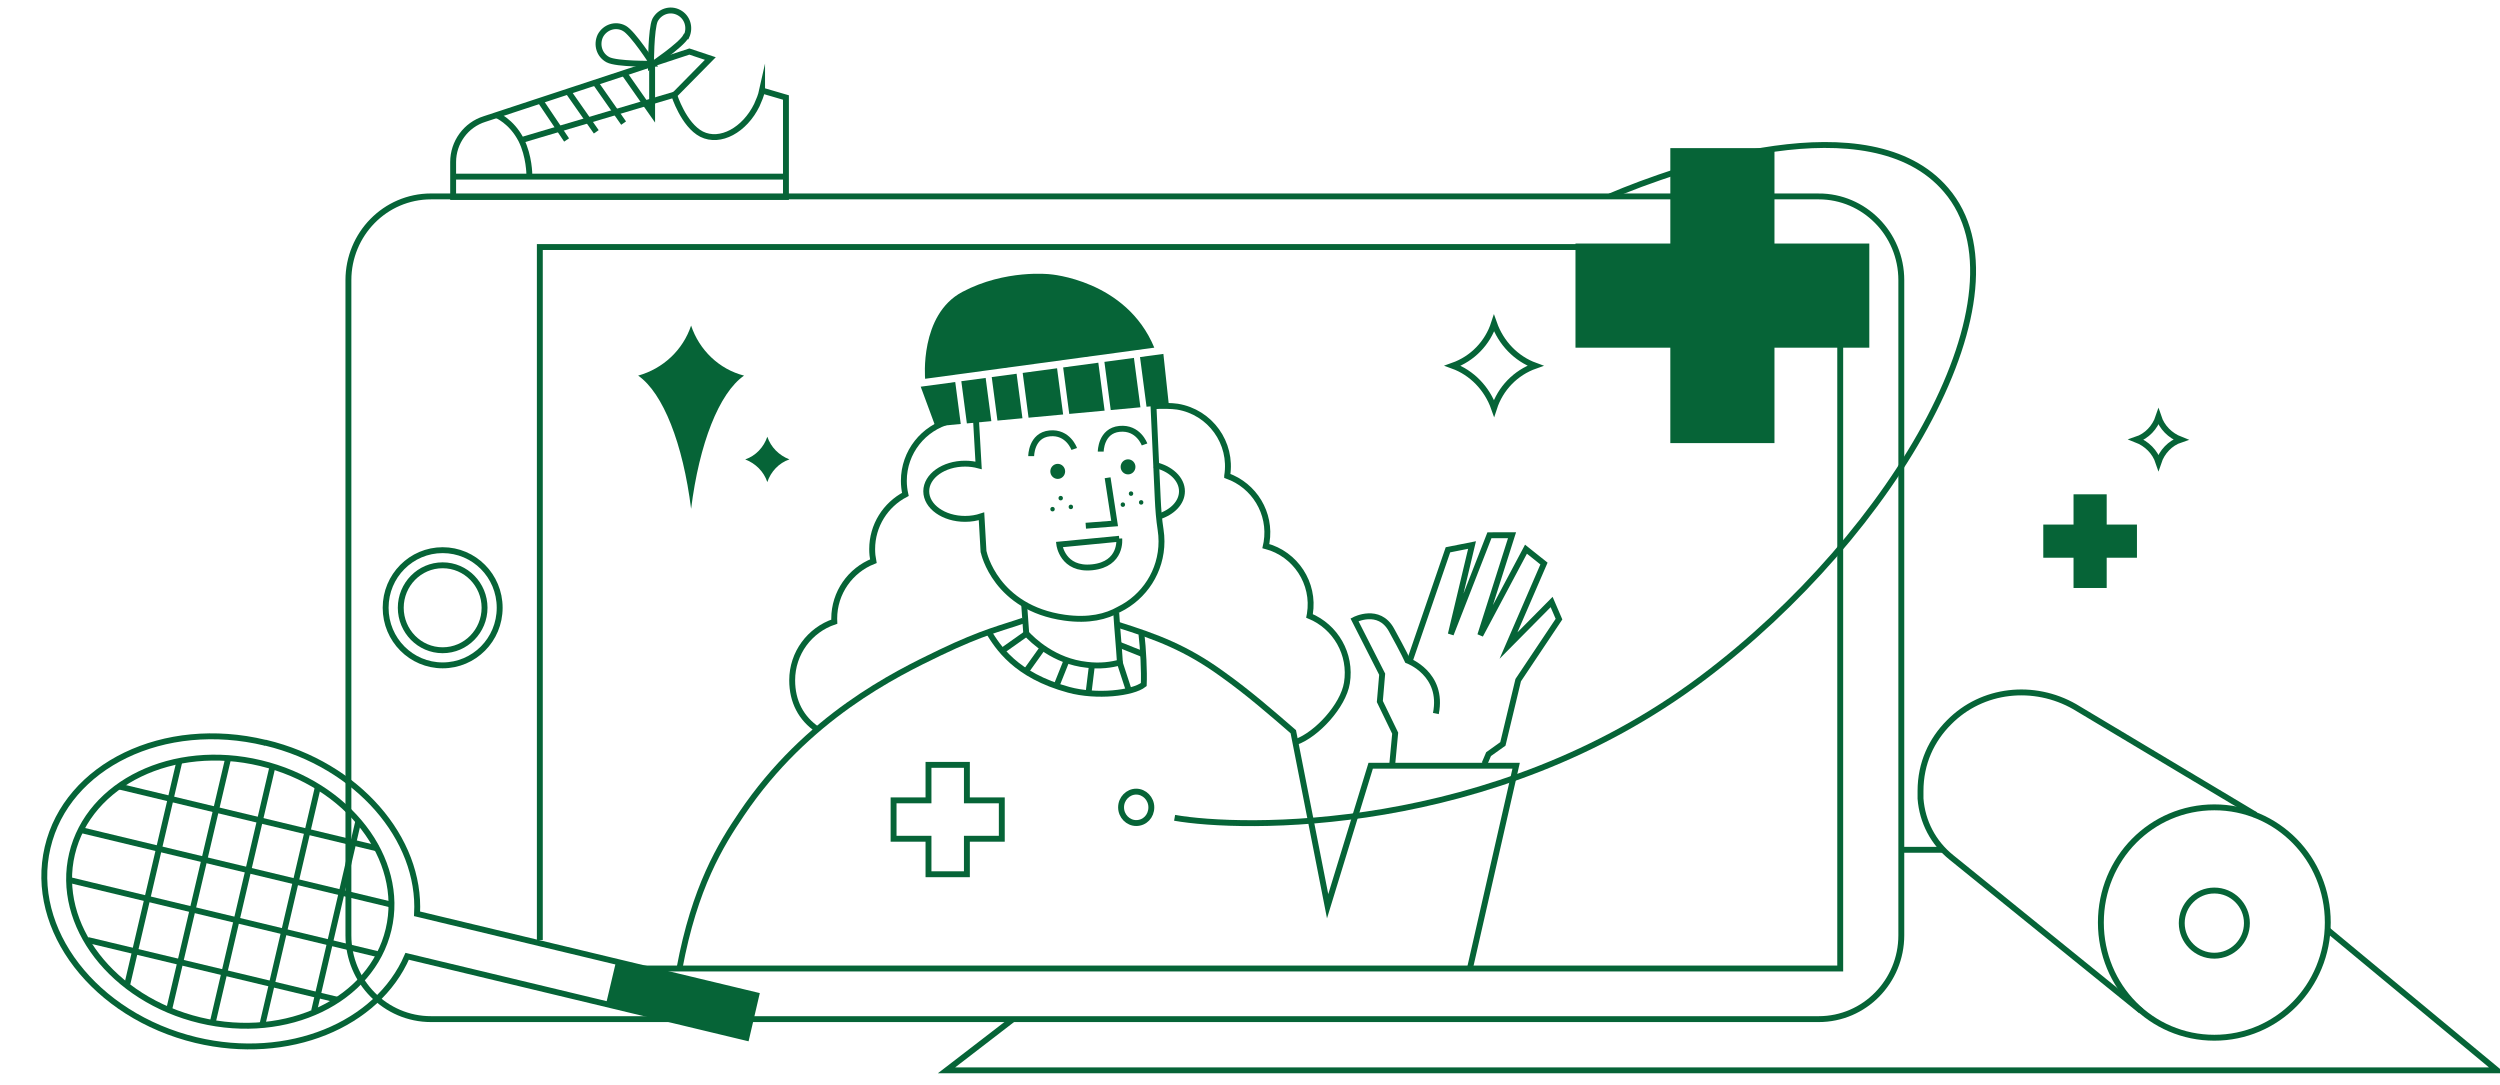<?xml version="1.0" encoding="UTF-8"?><svg id="Ebene_1" xmlns="http://www.w3.org/2000/svg" viewBox="0 0 424 184"><polygon points="317.035 41.304 300.95 41.304 300.95 25.121 283.287 25.121 283.287 41.304 267.202 41.304 267.202 58.968 283.287 58.968 283.287 75.151 300.95 75.151 300.95 58.968 317.035 58.968 317.035 41.304" fill="#066437"/><polygon points="362.427 88.966 357.295 88.966 357.295 83.835 351.671 83.835 351.671 88.966 346.54 88.966 346.54 94.591 351.671 94.591 351.671 99.722 357.295 99.722 357.295 94.591 362.427 94.591 362.427 88.966" fill="#066437"/><path d="M126.388,77.914c1.776.691,3.158,2.072,3.75,3.848.592-1.776,1.974-3.256,3.75-3.848-1.776-.691-3.158-2.072-3.75-3.848-.592,1.776-1.974,3.256-3.75,3.848Z" fill="#066437"/><path d="M108.231,63.704c4.243,2.96,7.598,11.545,8.98,22.597,1.381-11.052,4.737-19.637,8.98-22.597-4.243-1.085-7.598-4.342-8.98-8.486-1.381,4.144-4.737,7.302-8.98,8.486Z" fill="#066437"/><polygon points="104.481 163.074 102.804 170.178 126.684 175.902 128.362 168.797 104.481 163.074" fill="#066437"/><path d="M195.767,58.964l-38.865,5.279s-.995-10.859,6.309-14.734,14.838-2.997,14.838-2.997c0,0,12.959.93,17.718,12.452Z" fill="#066437"/><ellipse cx="179.391" cy="79.946" rx="1.256" ry="1.278" fill="#066437"/><ellipse cx="191.316" cy="79.18" rx="1.256" ry="1.278" fill="#066437"/><polygon points="187.307 61.375 188.38 69.546 193.414 69.079 192.313 60.699 187.307 61.375" fill="#066437"/><polygon points="168.199 63.956 169.167 71.33 173.406 70.936 172.415 63.387 168.199 63.956" fill="#066437"/><polygon points="198.232 68.632 197.309 60.024 193.345 60.56 194.451 68.983 198.232 68.632" fill="#066437"/><polygon points="156.153 65.583 158.636 72.308 162.943 71.908 162.009 64.792 156.153 65.583" fill="#066437"/><polygon points="163.04 64.653 163.98 71.812 168.13 71.426 167.167 64.096 163.04 64.653" fill="#066437"/><polygon points="180.309 62.321 181.344 70.2 187.342 69.643 186.275 61.515 180.309 62.321" fill="#066437"/><polygon points="173.447 63.248 174.444 70.84 180.307 70.296 179.278 62.46 173.447 63.248" fill="#066437"/><ellipse cx="179.896" cy="84.484" rx=".376" ry=".383" fill="#066437"/><ellipse cx="181.616" cy="85.971" rx=".376" ry=".383" fill="#066437"/><ellipse cx="178.511" cy="86.354" rx=".376" ry=".383" fill="#066437"/><ellipse cx="191.821" cy="83.719" rx=".376" ry=".383" fill="#066437"/><ellipse cx="193.541" cy="85.206" rx=".376" ry=".383" fill="#066437"/><ellipse cx="190.436" cy="85.588" rx=".376" ry=".383" fill="#066437"/><path d="M192.7,139.588c1.48,0,2.566-1.184,2.566-2.664s-1.184-2.664-2.566-2.664-2.566,1.184-2.566,2.664,1.184,2.664,2.566,2.664Z" fill="none" stroke="#066437" stroke-miterlimit="10"/><path d="M189.315,103.963c.197,3.158.424,5.232.622,8.39-1.381.395-3.355.691-5.625.395-5.526-.592-9.177-4.144-10.263-5.329-.197-2.96-.15-1.883-.347-4.844" fill="none" stroke="#066437" stroke-miterlimit="10"/><path d="M173.556,105.248c-3.355,1.184-6.71,1.875-14.111,5.427-7.598,3.651-22.597,10.953-33.649,27.334-3.552,5.23-7.993,12.433-10.559,26.248" fill="none" stroke="#066437" stroke-miterlimit="10"/><path d="M189.542,105.939c6.611,2.072,11.644,3.947,17.762,8.388,4.441,3.158,8.388,6.611,12.039,9.769l5.822,29.604,7.302-23.83h24.67l-7.796,34.191" fill="none" stroke="#066437" stroke-miterlimit="10"/><path d="M167.636,107.123c1.579,2.566,4.539,7.401,13.618,9.868,4.737,1.283,10.855.592,12.73-.888.099-2.171-.099-6.118-.395-8.585" fill="none" stroke="#066437" stroke-miterlimit="10"/><line x1="170.103" y1="110.281" x2="174.148" y2="107.419" fill="none" stroke="#066437" stroke-miterlimit="10"/><line x1="176.911" y1="109.787" x2="173.951" y2="113.932" fill="none" stroke="#066437" stroke-miterlimit="10"/><line x1="180.957" y1="111.86" x2="179.181" y2="116.3" fill="none" stroke="#066437" stroke-miterlimit="10"/><line x1="185.2" y1="112.748" x2="184.608" y2="117.583" fill="none" stroke="#066437" stroke-miterlimit="10"/><line x1="189.838" y1="112.156" x2="191.417" y2="116.991" fill="none" stroke="#066437" stroke-miterlimit="10"/><line x1="189.937" y1="109.393" x2="193.884" y2="110.971" fill="none" stroke="#066437" stroke-miterlimit="10"/><path d="M308.45,33.312H73.102c-7.796,0-14.012,6.414-14.012,14.21v111.112c0,7.894,6.315,14.21,14.012,14.21h235.348c7.796,0,14.012-6.414,14.012-14.21V47.521c0-7.894-6.315-14.21-14.012-14.21h0Z" fill="none" stroke="#066437" stroke-miterlimit="10"/><polyline points="106.104 164.258 312.101 164.258 312.101 41.897 91.555 41.897 91.555 159.423" fill="none" stroke="#066437" stroke-miterlimit="10"/><path d="M75.075,112.846c5.329,0,9.67-4.342,9.67-9.769s-4.342-9.769-9.67-9.769-9.67,4.342-9.67,9.769,4.342,9.769,9.67,9.769Z" fill="none" stroke="#066437" stroke-miterlimit="10"/><path d="M75.075,110.281c3.947,0,7.105-3.256,7.105-7.204s-3.158-7.204-7.105-7.204-7.105,3.256-7.105,7.204,3.158,7.204,7.105,7.204Z" fill="none" stroke="#066437" stroke-miterlimit="10"/><polygon points="169.905 135.74 163.985 135.74 163.985 129.72 157.472 129.72 157.472 135.74 151.551 135.74 151.551 142.252 157.472 142.252 157.472 148.272 163.985 148.272 163.985 142.252 169.905 142.252 169.905 135.74" fill="none" stroke="#066437" stroke-miterlimit="10"/><path d="M273.024,33.312c11.545-4.934,44.109-16.282,57.036-1.085,14.9,17.367-8.585,58.22-41.346,82.791-35.722,26.841-78.449,25.656-89.501,23.683" fill="none" stroke="#066437" stroke-miterlimit="10"/><path d="M362.328,74.559c1.776.691,3.158,2.072,3.75,3.848.592-1.776,1.974-3.256,3.75-3.848-1.776-.691-3.158-2.072-3.75-3.848-.592,1.776-1.974,3.256-3.75,3.848Z" fill="none" stroke="#066437" stroke-miterlimit="10"/><path d="M246.381,62.027c3.256,1.184,5.822,3.848,7.006,7.204,1.085-3.355,3.651-6.019,7.006-7.204-3.256-1.184-5.822-3.848-7.006-7.204-1.085,3.355-3.651,6.019-7.006,7.204Z" fill="none" stroke="#066437" stroke-miterlimit="10"/><path d="M129.25,15.352c-.197.888-.493,1.579-.888,2.467-2.072,4.243-6.217,6.513-9.374,4.934-3.059-1.579-4.638-6.611-4.638-6.611,0,0,6.019-6.118,6.118-6.217l-3.552-1.184-34.735,11.447c-3.158.987-5.329,3.947-5.329,7.302v5.921h56.444v-16.874l-4.046-1.184h0Z" fill="none" stroke="#066437" stroke-miterlimit="10"/><path d="M84.154,19.497s2.566.987,4.243,4.243c1.381,2.763,1.381,5.921,1.381,5.921" fill="none" stroke="#066437" stroke-miterlimit="10"/><line x1="76.851" y1="29.956" x2="133.197" y2="29.956" fill="none" stroke="#066437" stroke-miterlimit="10"/><line x1="88.496" y1="23.74" x2="114.744" y2="15.944" fill="none" stroke="#066437" stroke-miterlimit="10"/><line x1="91.653" y1="17.128" x2="96.094" y2="23.74" fill="none" stroke="#066437" stroke-miterlimit="10"/><line x1="96.291" y1="15.451" x2="101.126" y2="22.358" fill="none" stroke="#066437" stroke-miterlimit="10"/><line x1="100.929" y1="13.971" x2="105.764" y2="20.878" fill="none" stroke="#066437" stroke-miterlimit="10"/><polyline points="105.764 12.293 110.6 19.2 110.6 10.714" fill="none" stroke="#066437" stroke-miterlimit="10"/><path d="M105.863,4.793c1.48.789,4.835,6.019,4.835,6.019,0,0-6.118.099-7.598-.691-1.48-.789-1.974-2.566-1.283-4.046.789-1.48,2.566-2.072,4.046-1.283Z" fill="none" stroke="#066437" stroke-miterlimit="10"/><path d="M116.323,6.175c-.789,1.48-5.921,4.934-5.921,4.934,0,0,0-6.217.691-7.697.789-1.48,2.566-2.072,4.046-1.283,1.48.789,1.974,2.566,1.283,4.046h-.099Z" fill="none" stroke="#066437" stroke-miterlimit="10"/><path d="M44.978,125.971c-17.17-4.144-33.649,3.848-36.906,17.762-3.256,13.914,7.993,28.518,25.163,32.663,15.69,3.75,30.788-2.566,35.82-14.21l57.53,13.815,1.678-7.204-57.53-13.815c.691-12.73-10.065-25.262-25.656-29.011h-.099Z" fill="none" stroke="#066437" stroke-miterlimit="10"/><path d="M65.898,157.646c2.862-12.039-6.907-24.67-21.709-28.222-14.802-3.552-29.11,3.355-31.972,15.394-2.862,12.039,6.907,24.67,21.709,28.222,14.802,3.552,29.11-3.355,31.972-15.394Z" fill="none" stroke="#066437" stroke-miterlimit="10"/><line x1="21.592" y1="166.922" x2="30.473" y2="128.931" fill="none" stroke="#066437" stroke-miterlimit="10"/><line x1="28.696" y1="171.165" x2="38.762" y2="128.339" fill="none" stroke="#066437" stroke-miterlimit="10"/><line x1="44.485" y1="173.83" x2="53.958" y2="133.273" fill="none" stroke="#066437" stroke-miterlimit="10"/><line x1="53.267" y1="171.461" x2="60.767" y2="139.292" fill="none" stroke="#066437" stroke-miterlimit="10"/><line x1="36.097" y1="173.336" x2="46.261" y2="129.819" fill="none" stroke="#066437" stroke-miterlimit="10"/><line x1="20.111" y1="133.371" x2="64.122" y2="143.93" fill="none" stroke="#066437" stroke-miterlimit="10"/><line x1="13.697" y1="140.772" x2="66.293" y2="153.403" fill="none" stroke="#066437" stroke-miterlimit="10"/><line x1="14.881" y1="159.423" x2="57.313" y2="169.586" fill="none" stroke="#066437" stroke-miterlimit="10"/><line x1="11.822" y1="149.259" x2="64.319" y2="161.889" fill="none" stroke="#066437" stroke-miterlimit="10"/><path d="M375.551,176c10.657,0,19.242-8.684,19.242-19.538s-8.585-19.538-19.242-19.538-19.242,8.684-19.242,19.538,8.585,19.538,19.242,19.538Z" fill="none" stroke="#066437" stroke-miterlimit="10"/><path d="M363.118,171.461l-32.169-26.051c-3.059-2.467-4.934-6.019-5.23-9.967v-1.283c0-4.737,1.875-8.684,4.835-11.644,5.625-5.723,14.407-6.611,21.315-2.664l30.689,18.354" fill="none" stroke="#066437" stroke-miterlimit="10"/><circle cx="375.551" cy="156.561" r="5.526" fill="none" stroke="#066437" stroke-miterlimit="10"/><polyline points="394.695 157.646 423.509 181.526 160.531 181.526 171.681 172.941" fill="none" stroke="#066437" stroke-miterlimit="10"/><line x1="322.462" y1="144.127" x2="329.37" y2="144.127" fill="none" stroke="#066437" stroke-miterlimit="10"/><path d="M236.097,129.916l.526-5.567-2.601-5.375.394-4.626-4.693-9.225s4.133-2.163,6.263,1.7c2.129,3.862,2.725,5.193,2.725,5.193,0,0,6.173,2.231,4.811,9.002" fill="none" stroke="#066437" stroke-miterlimit="10"/><polyline points="239.137 111.96 245.573 93.247 249.657 92.436 246.053 107.571 252.608 90.779 256.442 90.773 251.053 107.727 258.806 93.143 261.859 95.579 255.841 109.487 263.154 102.101 264.406 105.004 257.488 115.353 254.889 126.168 252.461 127.903 251.772 129.523" fill="none" stroke="#066437" stroke-miterlimit="10"/><polyline points="187.851 81.028 189.04 88.788 184.149 89.164" fill="none" stroke="#066437" stroke-miterlimit="10"/><path d="M174.889,77.357s0-3.542,3.136-3.855c3.136-.314,4.164,2.645,4.164,2.645" fill="none" stroke="#066437" stroke-miterlimit="10"/><path d="M186.685,76.591s0-3.542,3.191-3.855c3.191-.314,4.237,2.645,4.237,2.645" fill="none" stroke="#066437" stroke-miterlimit="10"/><path d="M189.823,91.373l-10.164.981s.53,4.393,5.598,3.855c5.067-.538,4.566-4.837,4.566-4.837Z" fill="none" stroke="#066437" stroke-miterlimit="10"/><path d="M161.153,71.395c-4.52,1.164-7.86,5.268-7.86,10.151,0,.792.091,1.562.257,2.304-3.346,1.751-5.631,5.253-5.631,9.291,0,.698.07,1.379.2,2.039-3.885,1.534-6.635,5.32-6.635,9.75,0,.17.005.338.013.506-4.152,1.394-7.144,5.314-7.144,9.936,0,3.618,1.519,6.483,4.308,8.367" fill="none" stroke="#066437" stroke-miterlimit="10"/><path d="M219.847,125.821c3.469-1.246,7.955-6.091,8.59-9.987.799-4.902-1.942-9.56-6.345-11.374.021-.106.043-.211.06-.318.854-5.24-2.439-10.197-7.469-11.524.047-.208.091-.418.125-.631.809-4.961-2.102-9.667-6.683-11.28 0-.002.001-.003.001-.005.908-5.572-2.872-10.824-8.444-11.733-.897-.146-2.901-.171-3.765-.086" fill="none" stroke="#066437" stroke-miterlimit="10"/><path d="M195.767,78.833c2.715.579,4.694,2.369,4.694,4.487,0,1.916-1.619,3.563-3.938,4.289" fill="none" stroke="#066437" stroke-miterlimit="10"/><path d="M165.513,70.914l.458,8.017c-.713-.188-1.482-.296-2.287-.296-3.641,0-6.592,2.097-6.592,4.684s2.951,4.684,6.592,4.684c.995,0,1.934-.161,2.78-.441l.342,5.993.053.156s1.996,9.408,13.684,11.047c4.132.579,7.11-.179,9.24-1.399,4.268-2.086,7.208-6.468,7.208-11.539,0-.669-.052-1.326-.152-1.967-.27-1.739-.407-3.495-.485-5.253-.259-5.819-.751-16.373-.751-16.373" fill="none" stroke="#066437" stroke-miterlimit="10"/></svg>